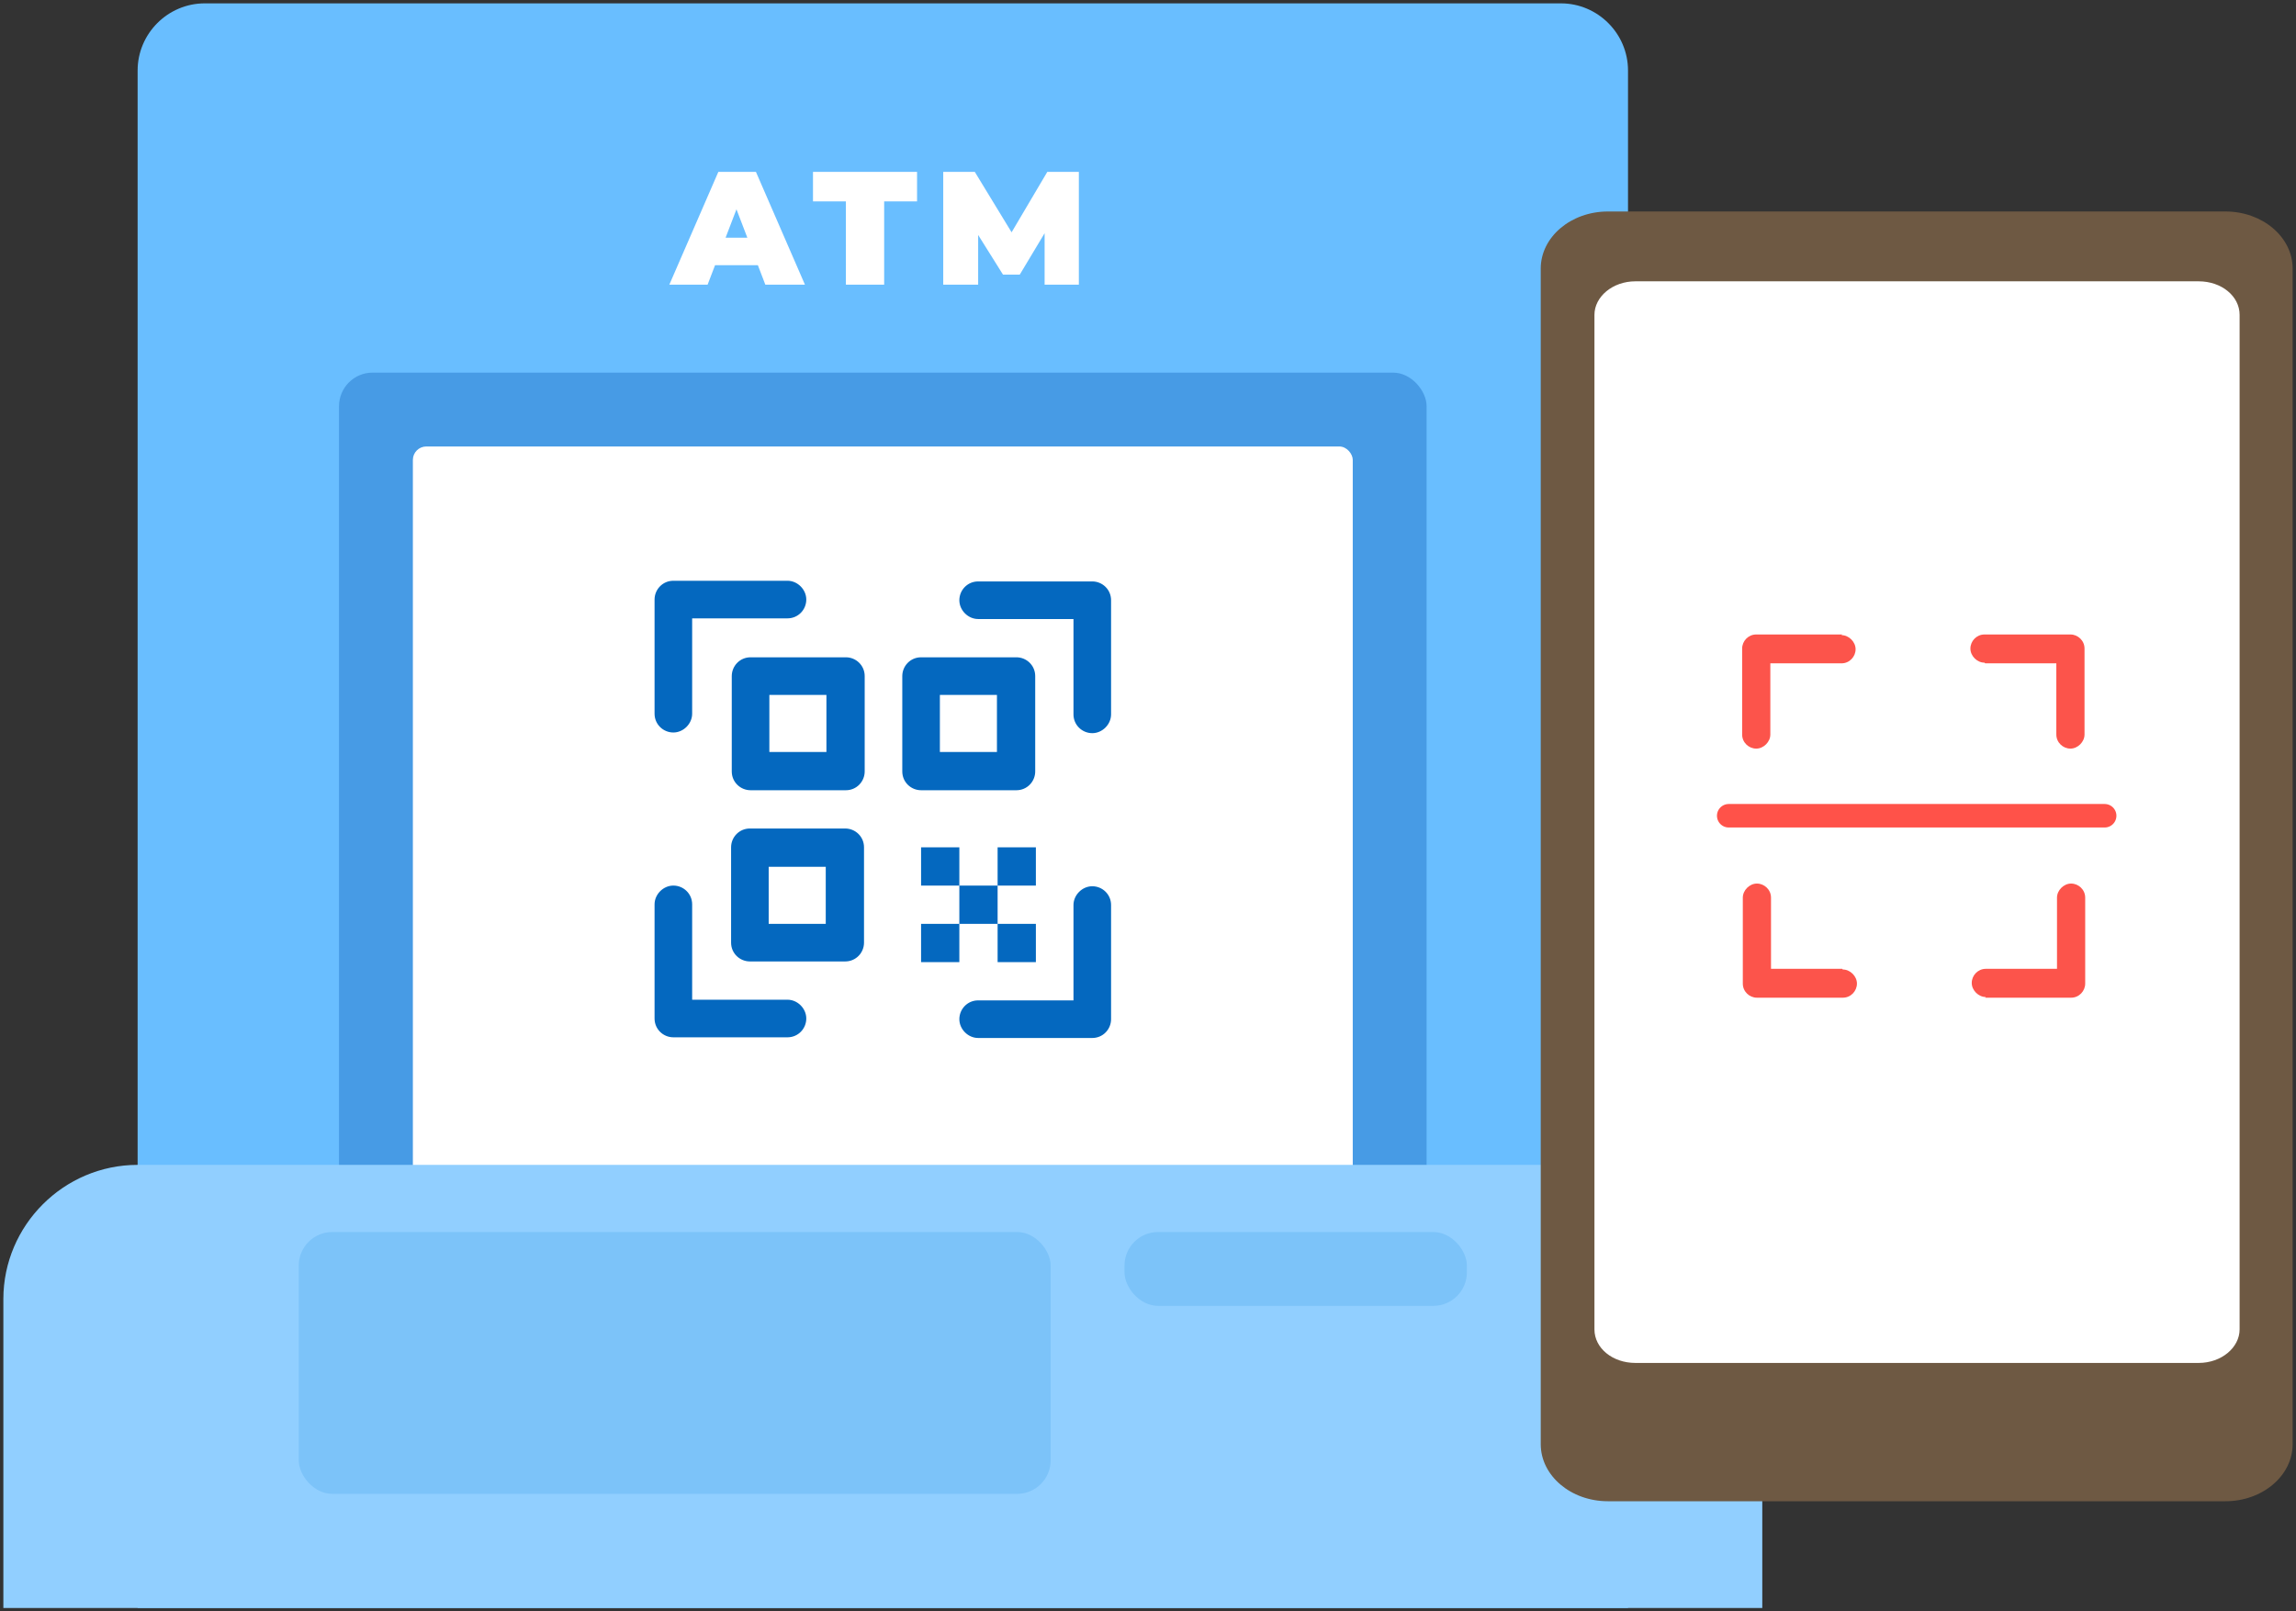 <svg xmlns="http://www.w3.org/2000/svg" width="342" height="240" viewBox="0 0 342 240">
  <rect x="0" y="0" width="342" height="240" fill="#333333" stroke="none"/>
  <defs>
    <style>
      .st4 {
        fill-rule: evenodd
      }

      .st6 {
        fill: #fff
      }

      .st4 {
        fill: #0468bf
      }

      .st9 {
        fill: #7cc3f9
      }
    </style>
  </defs>
  <g id="_圖層_2" data-name="圖層_2">
    <path d="M20.5 10.5c0-5.5 4.5-10 10-10h202c5.5 0 10 4.5 10 10v229h-222z" style="fill:#69beff" />
    <path
      d="m99.7 42.4 7.3-16.8h5.6l7.3 16.8H114l-5.4-14.1h2.2l-5.4 14.1h-5.8Zm4.3-2.9 1.4-4.1h7.7l1.4 4.1h-10.6Zm22 2.9V30h-4.9v-4.4h15.5V30h-4.9v12.4zm14.5 0V25.6h4.7l6.7 11h-2.4l6.5-11h4.7v16.8h-5.1v-9h.8l-4.5 7.5h-2.5l-4.7-7.5h1v9z"
      class="st6" />
    <rect width="162" height="125" x="50.5" y="55.5" rx="5" ry="5" style="fill:#479be5" />
    <rect width="140" height="112" x="61.5" y="66.5" class="st6" rx="2" ry="2" />
    <path d="M.5 193.5c0-11 9-20 20-20h222c11 0 20 9 20 20v46H.5z" style="fill:#91cfff" />
    <rect width="112" height="39" x="44.5" y="183.5" class="st9" rx="5" ry="5" />
    <rect width="51" height="11" x="167.5" y="183.5" class="st9" rx="5" ry="5" />
    <path
      d="M239.5 31.5h92c5.5 0 10 3.8 10 8.5v175.1c0 4.7-4.5 8.5-10 8.5h-92c-5.5 0-10-3.8-10-8.5V40c0-4.7 4.5-8.5 10-8.5"
      style="fill:#6e5943" />
    <path
      d="M327.5 41.9h-83.9c-3.4 0-6.1 2.3-6.1 5V198c0 2.8 2.7 5 6.1 5h83.9c3.4 0 6.1-2.3 6.1-5V46.9c0-2.8-2.7-5-6.1-5"
      class="st6" />
    <path
      d="M128.8 100.7c0-1.6-1.3-2.8-2.8-2.8h-14.2c-1.6 0-2.8 1.3-2.8 2.8v14.2c0 1.6 1.3 2.8 2.8 2.8H126c1.6 0 2.8-1.3 2.8-2.8zm-5.7 2.8v8.5h-8.5v-8.5z"
      class="st4" />
    <path
      d="M117.3 86.5h-17c-1.6 0-2.8 1.3-2.8 2.8v17c0 1.6 1.3 2.8 2.8 2.8s2.8-1.3 2.8-2.8V92.1h14.2c1.6 0 2.8-1.3 2.8-2.8s-1.3-2.8-2.8-2.8m28.4 5.7h14.2v14.2c0 1.6 1.3 2.8 2.8 2.8s2.8-1.3 2.8-2.8v-17c0-1.6-1.3-2.8-2.8-2.8h-17c-1.6 0-2.8 1.3-2.8 2.8s1.3 2.8 2.8 2.8m0 62.4h17c1.6 0 2.8-1.3 2.8-2.8v-17c0-1.6-1.3-2.8-2.8-2.8s-2.8 1.3-2.8 2.8V149h-14.2c-1.6 0-2.8 1.3-2.8 2.8s1.3 2.8 2.8 2.8m-28.4-5.7h-14.2v-14.2c0-1.6-1.3-2.8-2.8-2.8s-2.8 1.3-2.8 2.8v17c0 1.6 1.3 2.8 2.8 2.8h17c1.6 0 2.8-1.3 2.8-2.8s-1.3-2.8-2.8-2.8"
      class="st4" />
    <path
      d="M154.2 100.7c0-1.6-1.3-2.8-2.8-2.8h-14.2c-1.6 0-2.8 1.3-2.8 2.8v14.2c0 1.6 1.3 2.8 2.8 2.8h14.2c1.6 0 2.8-1.3 2.8-2.8zm-5.7 2.8v8.5H140v-8.5zm-19.8 22.7c0-1.6-1.3-2.8-2.8-2.8h-14.2c-1.6 0-2.8 1.3-2.8 2.8v14.2c0 1.6 1.3 2.8 2.8 2.8h14.2c1.6 0 2.8-1.3 2.8-2.8zm-5.7 2.9v8.5h-8.5v-8.5zm14.2-2.9h5.7v5.7h-5.7zm11.4 11.4h5.7v5.7h-5.7zm-5.7-5.7h5.7v5.7h-5.7zm-5.7 5.7h5.7v5.7h-5.7zm11.4-11.4h5.7v5.7h-5.7z"
      class="st4" />
    <path
      d="M274.4 94.5h-12.8c-1.2 0-2.1 1-2.1 2.1v12.8c0 1.2 1 2.1 2.1 2.1s2.1-1 2.1-2.1V98.8h10.6c1.2 0 2.1-1 2.1-2.1s-1-2.1-2.1-2.1Zm21.3 4.3h10.6v10.6c0 1.2 1 2.1 2.1 2.1s2.1-1 2.1-2.1V96.6c0-1.2-1-2.1-2.1-2.1h-12.8c-1.2 0-2.1 1-2.1 2.1s1 2.1 2.1 2.1Zm0 49.8h12.8c1.2 0 2.1-1 2.1-2.1v-12.8c0-1.2-1-2.1-2.1-2.1s-2.1 1-2.1 2.1v10.6h-10.6c-1.2 0-2.1 1-2.1 2.1s1 2.1 2.1 2.1Zm-21.3-4.3h-10.6v-10.6c0-1.2-1-2.1-2.1-2.1s-2.1 1-2.1 2.1v12.8c0 1.2 1 2.1 2.1 2.1h12.8c1.2 0 2.1-1 2.1-2.1s-1-2.1-2.1-2.1Z"
      style="fill:#fc544b;fill-rule:evenodd" />
    <path d="M257.5 121.5h56" style="stroke:#ff5249;stroke-width:3.5px;stroke-linecap:round;fill:none" />
  </g>
</svg>